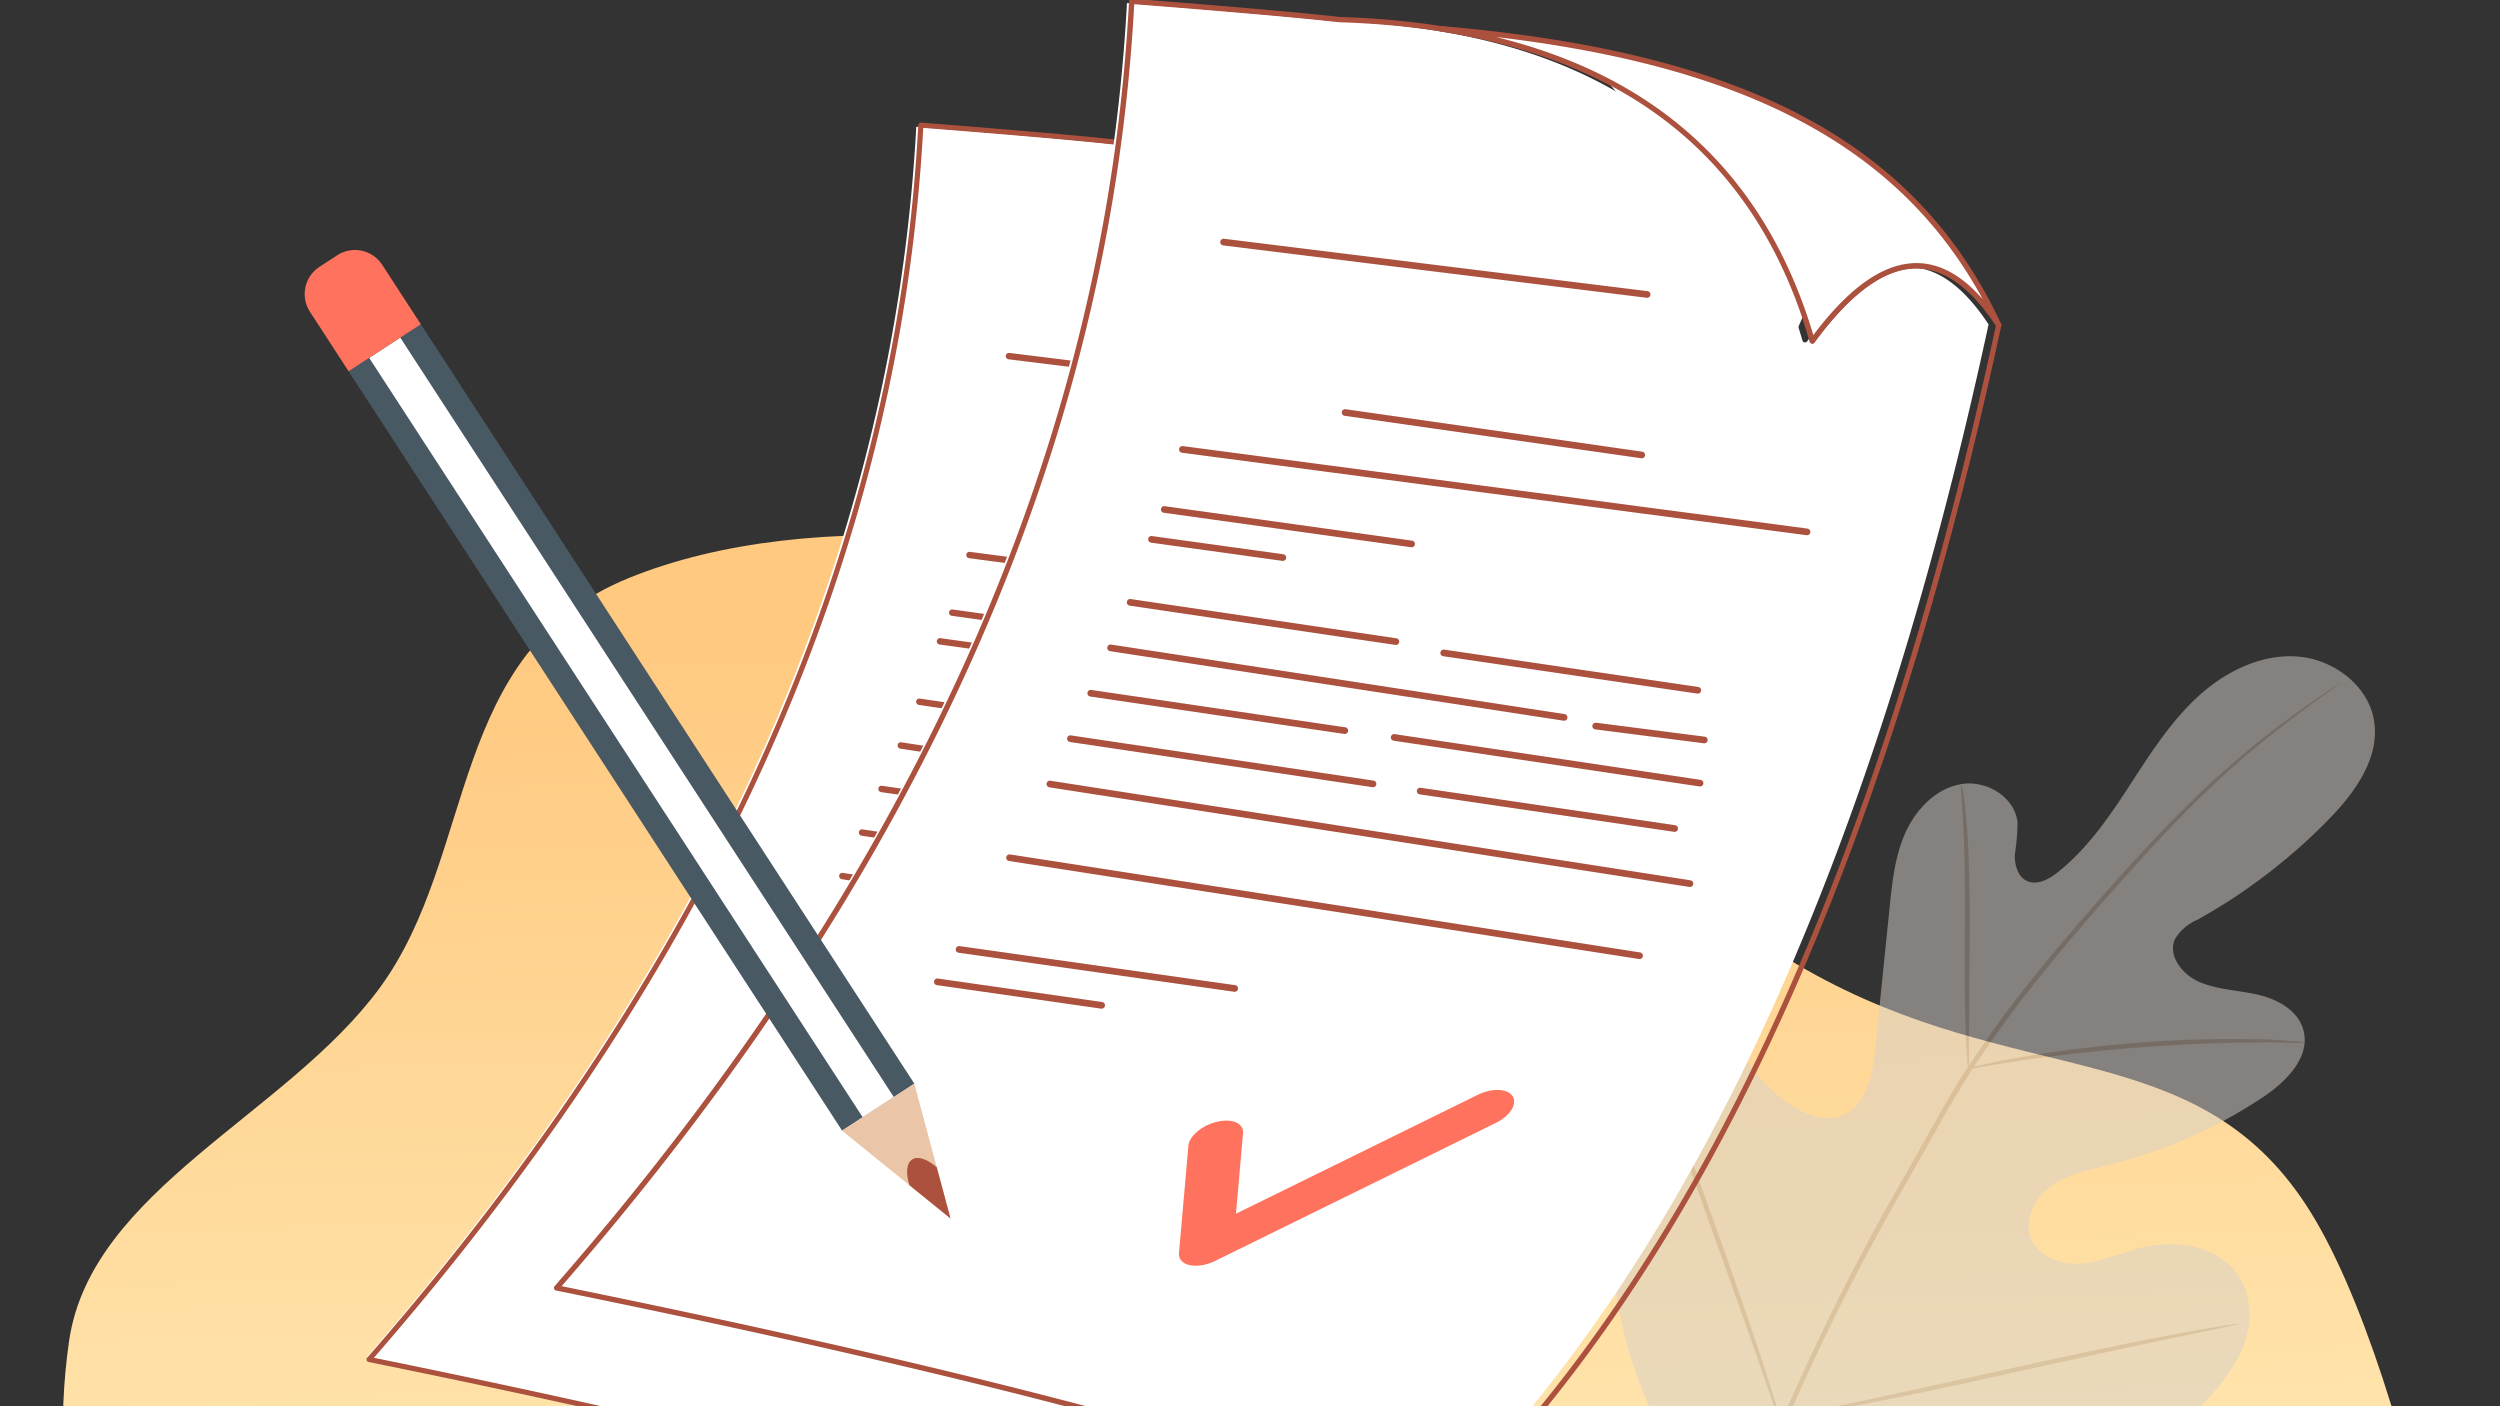 <svg width="320" height="180" fill="none" xmlns="http://www.w3.org/2000/svg"><rect width="100%" height="100%" fill="#333333" stroke="none"/><g clip-path="url(#a)"><path fill-rule="evenodd" clip-rule="evenodd" d="M320.685 240.417c-3.89 23.6-8.24 34.363-26.288 52.436-18.267 18.298-56.083 26.072-90.977 20.09-33.934-5.817-53.079-36.066-84.269-50.129-27.7-12.488-64.641-8.844-86.366-26.8-21.938-18.133-26.961-43.437-23.941-64.37 2.787-19.308 27.873-28.989 39.76-45.194 12.53-17.085 8.562-42.985 31.862-52.455 23.597-9.594 58.268-5.625 87.28 4.023 26.987 8.97 39.426 32.416 63.359 46.053 26.964 15.367 49.766 8.314 64.071 30.165 14.006 21.398 25.329 82.313 21.856 103.381l3.653-17.2Z" fill="url(#b)"/><g style="mix-blend-mode:multiply" opacity=".5" clip-path="url(#c)"><path d="M221.486 193.901c-15.665-13.588-17.144-35.867-14.344-55.449.466-3.269.476-6.765 2.362-9.471 1.887-2.706 5.748-4.286 8.558-2.587 2.322 1.412 3.087 4.355 4.199 6.843a19.208 19.208 0 0 0 6.949 8.177c1.985 1.314 4.507 2.252 6.7 1.343 2.979-1.264 3.773-5.135 4.11-8.394.616-6.093 1.231-12.176 1.857-18.259.337-3.269.685-6.597 2.045-9.579 1.36-2.982 3.921-5.629 7.137-6.162 3.216-.534 6.87 1.669 7.187 4.937a29.445 29.445 0 0 1-.347 4.069c-.06 1.363.417 2.963 1.668 3.446 1.25.484 2.68-.266 3.762-1.115 3.742-2.963 6.502-6.913 9.103-10.913s5.162-8.088 8.617-11.356c3.454-3.269 8.021-5.649 12.746-5.412 4.725.237 9.421 3.654 10.106 8.374.685 4.72-2.512 9.105-5.847 12.512a73.444 73.444 0 0 1-16.807 12.838 6.056 6.056 0 0 0-2.849 2.459c-.943 2.094.894 4.474 2.978 5.422 2.363 1.076 5.043 1.106 7.565 1.678 2.521.573 5.172 1.976 5.877 4.504.992 3.476-2.194 6.675-5.202 8.66a62.963 62.963 0 0 1-19.715 8.671c-2.512.622-5.133 1.116-7.257 2.597-2.124 1.481-3.623 4.286-2.7 6.705.923 2.42 3.871 3.486 6.442 3.298 2.572-.187 4.964-1.323 7.495-1.975 4.696-1.214 10.483-.276 12.906 3.951 1.618 2.745 1.409 6.31.119 9.243a24.243 24.243 0 0 1-5.847 7.535 63.705 63.705 0 0 1-28.967 15.938c-10.831 2.41-20.619 2.41-30.606-2.528Z" fill="#D6D0C9"/><path d="M227.93 182.131a294.666 294.666 0 0 1 15.069-30.228c1.479-2.598 2.938-5.175 4.358-7.713 1.439-2.538 2.869-5.046 4.418-7.416a146.857 146.857 0 0 1 9.668-13.105c3.276-4.019 6.532-7.712 9.61-11.149 3.077-3.437 6.006-6.577 8.805-9.322a117.723 117.723 0 0 1 14.146-11.999 122.01 122.01 0 0 1 4.15-2.854l1.102-.71a1.89 1.89 0 0 1 .387-.228 2.45 2.45 0 0 1-.358.277l-1.062.76a131.42 131.42 0 0 0-4.08 2.963 123.856 123.856 0 0 0-13.947 12.097c-2.77 2.765-5.679 5.925-8.736 9.352-3.058 3.426-6.294 7.149-9.55 11.169a147.46 147.46 0 0 0-9.599 13.075c-1.539 2.36-2.979 4.848-4.388 7.386-1.41 2.538-2.879 5.116-4.358 7.723a301.785 301.785 0 0 0-15.089 30.139" fill="#B8A697"/><path d="M251.943 136.773a6.916 6.916 0 0 1-.169-1.432 89.985 89.985 0 0 1-.189-3.901c-.119-3.298-.109-7.9-.089-12.887.02-4.987 0-9.569-.209-12.838a178.976 178.976 0 0 0-.208-3.9 5.719 5.719 0 0 1 0-1.432c.139.464.218.938.258 1.412.139.908.278 2.242.407 3.891.278 3.288.407 7.9.387 12.887-.02 4.987-.069 9.451-.089 12.838v3.901c.02.493 0 .977-.099 1.461ZM294.956 133.456a9.814 9.814 0 0 1-1.697 0c-1.092 0-2.671-.06-4.626 0-3.911 0-9.302.187-15.248.651-5.946.465-11.317 1.136-15.179 1.729-1.985.286-3.494.553-4.576.73a8.864 8.864 0 0 1-1.688.228 8.667 8.667 0 0 1 1.648-.465 83.992 83.992 0 0 1 4.547-.918c3.862-.701 9.232-1.432 15.198-1.916a151.993 151.993 0 0 1 15.298-.474c1.985 0 3.544.138 4.636.237.566 0 1.131.069 1.687.198ZM286.508 169.461a2.486 2.486 0 0 1-.585.168l-1.688.365-6.204 1.294c-5.242 1.086-12.469 2.676-20.45 4.444-7.981 1.767-15.228 3.298-20.499 4.276-2.631.494-4.765.879-6.245 1.106l-1.707.257a2.532 2.532 0 0 1-.606.049c.189-.089.388-.148.586-.178l1.688-.365 6.204-1.284c5.242-1.096 12.469-2.686 20.45-4.454 7.981-1.767 15.228-3.298 20.499-4.276 2.631-.494 4.765-.869 6.244-1.106l1.708-.247a2.1 2.1 0 0 1 .605-.049ZM228.524 184.027a2.496 2.496 0 0 1-.238-.553l-.576-1.62-2.054-5.965c-1.728-5.036-4.21-11.978-6.959-19.632-2.75-7.663-5.172-14.625-6.8-19.711-.814-2.538-1.47-4.592-1.877-6.024l-.466-1.649a2.41 2.41 0 0 1-.129-.592c.109.168.198.355.248.553l.576 1.619 2.045 5.965c1.737 5.036 4.219 11.979 6.969 19.632 2.749 7.653 5.172 14.625 6.8 19.711.814 2.538 1.459 4.592 1.876 6.024l.456 1.659c.07.188.11.385.129.592v-.009Z" fill="#B8A697"/></g><path fill-rule="evenodd" clip-rule="evenodd" d="M50.348 169.717a370.394 370.394 0 0 1-3.385 3.941c25.366 5.159 47.007 10.121 64.923 14.877 17.941 4.765 32.151 9.329 42.632 13.691 4.343-4.198 8.526-8.762 12.549-13.69 10.367-12.705 19.665-27.839 27.891-45.405 11.451-24.445 20.828-53.593 28.133-87.441-3.279-4.969-6.75-7.3-10.406-6.986-3.718.318-7.675 3.341-11.872 9.069a.33.33 0 0 1-.579-.102c-3.635-12.587-10.256-22.147-19.866-28.68-9.622-6.54-22.251-10.057-37.88-10.545l-.024-.004c-2.371-.265-5.687-.585-9.954-.96-4.161-.366-9.24-.783-15.228-1.253-1.468 27.239-8.075 53.99-19.811 80.25-11.11 24.854-26.819 49.265-47.123 73.24v-.002Z" fill="#fff"/><path fill-rule="evenodd" clip-rule="evenodd" d="M143.357 18.586c-2.368-.267-5.688-.59-9.953-.964-4.16-.366-9.24-.783-15.228-1.253-1.47 27.238-8.074 53.99-19.811 80.249-11.72 26.216-28.554 51.944-50.506 77.182 25.364 5.159 47.007 10.121 64.923 14.877 17.941 4.765 32.151 9.329 42.631 13.692 15.54-15.015 29.022-34.715 40.443-59.096 11.451-24.445 20.83-53.592 28.132-87.44-3.278-4.97-6.747-7.3-10.405-6.987-3.716.319-7.675 3.342-11.87 9.07a.33.33 0 0 1-.458.07.316.316 0 0 1-.121-.172c-3.633-12.587-10.256-22.148-19.867-28.68-9.621-6.54-22.25-10.057-37.879-10.545l-.026-.005-.005.002Zm-9.895-1.616c4.241.372 7.563.693 9.961.965 15.749.495 28.485 4.048 38.21 10.658 9.579 6.51 16.225 15.981 19.941 28.407 4.172-5.547 8.156-8.482 11.95-8.806 3.946-.337 7.641 2.129 11.087 7.395.046.07.064.16.046.248-7.32 33.96-16.724 63.199-28.207 87.716-11.494 24.535-25.074 44.348-40.738 59.441a.328.328 0 0 1-.353.066c-10.47-4.377-24.72-8.958-42.745-13.747-18.03-4.789-39.84-9.78-65.421-14.975a.327.327 0 0 1-.2-.54c22.089-25.325 39.013-51.141 50.77-77.441 11.751-26.29 18.341-53.07 19.774-80.337l.004-.026a.323.323 0 0 1 .349-.302c6.112.48 11.302.905 15.569 1.282l.003-.004Z" fill="#AB513E"/><path fill-rule="evenodd" clip-rule="evenodd" d="M176.23 25.76c13.078 15.835 19.056 29.86 17.937 42.08 2.582-5.156 4.66-9.623 6.237-13.404-4.533-13.123-12.591-22.681-24.174-28.675Z" fill="#fff"/><path fill-rule="evenodd" clip-rule="evenodd" d="M224.334 55.769c-10.638-22.848-32.361-33.308-68.553-36.393 7.731 1.204 14.548 3.333 20.45 6.386 11.582 5.994 19.64 15.553 24.174 28.675a68.647 68.647 0 0 1 1.04 3.285c8.511-11.62 16.143-12.27 22.89-1.955l-.001.002Z" fill="#fff"/><path fill-rule="evenodd" clip-rule="evenodd" d="M222.376 52.609c-5.258-9.679-12.784-16.913-22.887-22.155-9.786-5.078-21.991-8.293-36.892-10.057 1.433.352 2.83.74 4.191 1.166 3.426 1.07 6.624 2.372 9.589 3.907 5.829 3.017 10.774 6.933 14.832 11.745 4.055 4.81 7.224 10.517 9.503 17.116.185.536.366 1.081.54 1.636.109.341.215.686.319 1.032 4.172-5.547 8.156-8.482 11.951-8.806 3.105-.267 6.057 1.206 8.854 4.416ZM199.792 29.87c11.342 5.886 19.477 14.255 24.827 25.738a.328.328 0 0 1-.56.34c-3.301-5.048-6.796-7.416-10.481-7.1-3.714.318-7.668 3.336-11.862 9.057a.329.329 0 0 1-.589-.093 67.023 67.023 0 0 0-1.033-3.269c-2.252-6.523-5.383-12.16-9.383-16.905-3.999-4.747-8.879-8.608-14.631-11.585-2.934-1.518-6.096-2.808-9.485-3.866-3.388-1.058-7.002-1.887-10.841-2.485a.327.327 0 0 1-.298-.356.325.325 0 0 1 .355-.299c18.136 1.546 32.656 4.944 43.981 10.821v.002ZM129.099 45.99a.408.408 0 0 1-.354-.458.409.409 0 0 1 .456-.357l52.012 6.433a.408.408 0 0 1 .354.458.41.41 0 0 1-.457.357l-52.011-6.433ZM144.014 66.918a.411.411 0 0 1-.347-.464.411.411 0 0 1 .463-.347l36.421 5.211a.41.41 0 1 1-.119.81l-36.418-5.21ZM124.04 71.45a.41.41 0 0 1 .109-.814l76.702 10.129a.41.41 0 0 1-.109.814l-76.702-10.13ZM121.827 78.825a.408.408 0 1 1 .116-.809l30.383 4.236a.408.408 0 1 1-.114.81l-30.385-4.237ZM120.238 82.493a.41.41 0 0 1 .116-.81l16.148 2.238a.41.41 0 0 1-.114.811l-16.15-2.24ZM117.615 90.23a.41.41 0 0 1 .121-.812l32.665 4.827a.411.411 0 0 1-.121.812l-32.663-4.826h-.002ZM156.118 96.44a.41.41 0 0 1 .121-.813l31.228 4.595a.41.41 0 1 1-.123.812l-31.226-4.595ZM115.208 95.817a.41.41 0 0 1 .127-.808l55.724 8.544a.412.412 0 0 1 .342.467.412.412 0 0 1-.468.342l-55.725-8.542v-.002ZM112.776 101.39a.409.409 0 1 1 .12-.81l31.228 4.593a.411.411 0 0 1-.121.814l-31.228-4.595.001-.002ZM110.277 106.971a.412.412 0 0 1-.343-.467.412.412 0 0 1 .467-.342l37.156 5.55a.41.41 0 1 1-.122.81l-37.158-5.551ZM107.757 112.54a.41.41 0 0 1 .127-.811l78.604 12.233a.41.41 0 0 1-.125.812l-78.604-12.234h-.002ZM174.792 105.423a.41.41 0 0 1 .104-.814l13.346 1.711a.41.41 0 0 1-.104.813l-13.344-1.709-.002-.001ZM150.034 106.816a.409.409 0 1 1 .124-.809l37.567 5.616a.41.41 0 0 1-.124.81l-37.567-5.617ZM153.247 113.409a.41.41 0 0 1 .123-.812l31.228 4.595a.41.41 0 0 1-.121.812l-31.228-4.595h-.002ZM102.801 121.588a.41.41 0 1 1 .127-.809l77.367 12.034a.41.41 0 1 1-.126.809l-77.368-12.034ZM96.607 132.851a.41.41 0 0 1 .117-.813l33.856 4.797c.222.032.379.24.347.464a.41.41 0 0 1-.463.347l-33.857-4.795ZM93.942 136.832a.412.412 0 0 1-.347-.465.412.412 0 0 1 .465-.347l20.172 2.886a.413.413 0 0 1 .347.465.413.413 0 0 1-.465.347l-20.172-2.888v.002Z" fill="#AB513E"/><path fill-rule="evenodd" clip-rule="evenodd" d="m131.38 149.192 24.405 6.204c1.033.263 1.187 1.199.34 2.084l-19.971 20.915c-.845.884-2.379 1.394-3.411 1.131l-24.405-6.206c-1.032-.262-1.186-1.199-.341-2.084l19.97-20.915c.847-.884 2.381-1.394 3.413-1.129Z" fill="#fff"/><path fill-rule="evenodd" clip-rule="evenodd" d="m128.287 170.61 24.286-11.939 10.008-4.922c1.752-.858 2.673-2.329 2.06-3.28-.614-.953-2.53-1.026-4.28-.168l-9.13 4.49-20.562 10.109.864-9.88c.109-1.209-1.303-1.846-3.159-1.418-1.852.426-3.444 1.754-3.551 2.964l-1.152 13.167c-.108 1.211 1.307 1.847 3.161 1.421a6.026 6.026 0 0 0 1.457-.544h-.002Z" fill="#AB513E"/><path fill-rule="evenodd" clip-rule="evenodd" d="M74.483 160.375a366.71 366.71 0 0 1-3.528 4.108c26.44 5.378 48.997 10.55 67.671 15.507 18.7 4.967 33.512 9.724 44.436 14.271 4.527-4.376 8.888-9.133 13.081-14.27 10.805-13.242 20.497-29.017 29.071-47.326 11.936-25.48 21.71-55.862 29.323-91.143-3.417-5.179-7.035-7.608-10.845-7.281-3.876.331-8.001 3.483-12.375 9.452a.343.343 0 0 1-.604-.105c-3.789-13.12-10.69-23.085-20.707-29.894-10.029-6.817-23.192-10.483-39.483-10.992l-.025-.004c-2.471-.277-5.927-.61-10.375-1-4.337-.382-9.631-.817-15.872-1.307-1.531 28.392-8.417 56.276-20.651 83.646-11.579 25.907-27.953 51.352-49.117 76.34v-.002Z" fill="#fff"/><path fill-rule="evenodd" clip-rule="evenodd" d="M171.43 2.848c-2.469-.278-5.929-.614-10.375-1.005A1748.85 1748.85 0 0 0 145.183.537c-1.533 28.391-8.417 56.276-20.65 83.646-12.216 27.326-29.763 54.142-52.644 80.449 26.438 5.377 48.997 10.549 67.671 15.507 18.7 4.966 33.512 9.723 44.436 14.27 16.197-15.65 30.25-36.184 42.155-61.596 11.935-25.48 21.711-55.86 29.323-91.142-3.418-5.18-7.034-7.608-10.846-7.282-3.873.332-8 3.483-12.373 9.453a.343.343 0 0 1-.604-.106c-3.786-13.12-10.689-23.084-20.707-29.893C200.916 7.026 187.752 3.36 171.461 2.85l-.027-.004-.004.001Zm-10.314-1.684c4.42.388 7.883.722 10.383 1.006 16.415.516 29.69 4.22 39.827 11.109 9.984 6.786 16.911 16.657 20.784 29.61 4.349-5.783 8.502-8.842 12.457-9.18 4.113-.35 7.964 2.22 11.556 7.708a.343.343 0 0 1 .047.26c-7.63 35.397-17.432 65.872-29.401 91.428-11.98 25.573-26.134 46.225-42.462 61.957a.342.342 0 0 1-.367.068c-10.913-4.562-25.767-9.337-44.555-14.328-18.792-4.992-41.526-10.194-68.19-15.61a.342.342 0 0 1-.208-.563c23.023-26.396 40.664-53.304 52.918-80.718 12.249-27.402 19.118-55.317 20.611-83.737l.004-.027a.337.337 0 0 1 .365-.315c6.37.5 11.78.943 16.228 1.335l.003-.003Z" fill="#AB513E"/><path fill-rule="evenodd" clip-rule="evenodd" d="M205.694 10.326c13.631 16.504 19.862 31.123 18.696 43.86 2.691-5.374 4.857-10.03 6.502-13.97-4.726-13.679-13.125-23.642-25.198-29.89Z" fill="#fff"/><path fill-rule="evenodd" clip-rule="evenodd" d="M255.834 41.604C244.745 17.79 222.103 6.887 184.379 3.671c8.058 1.255 15.164 3.474 21.315 6.656 12.073 6.248 20.472 16.211 25.197 29.89.385 1.116.747 2.259 1.085 3.423 8.87-12.111 16.826-12.788 23.858-2.038v.002Z" fill="#fff"/><path fill-rule="evenodd" clip-rule="evenodd" d="M253.793 38.31c-5.481-10.088-13.325-17.628-23.856-23.092-10.2-5.292-22.921-8.643-38.454-10.482 1.495.367 2.951.77 4.369 1.215 3.571 1.116 6.905 2.473 9.995 4.073 6.076 3.144 11.231 7.226 15.46 12.241 4.227 5.015 7.529 10.963 9.905 17.841.193.559.381 1.127.563 1.705.114.356.224.715.333 1.076 4.348-5.782 8.501-8.841 12.456-9.179 3.237-.279 6.314 1.257 9.229 4.603Zm-23.54-23.7c11.822 6.134 20.302 14.858 25.878 26.827a.344.344 0 0 1-.111.454.343.343 0 0 1-.473-.1c-3.44-5.261-7.084-7.73-10.924-7.401-3.871.332-7.993 3.478-12.365 9.441a.339.339 0 0 1-.188.139.345.345 0 0 1-.425-.235 72.25 72.25 0 0 0-1.077-3.408c-2.348-6.8-5.61-12.675-9.78-17.62-4.168-4.948-9.255-8.973-15.25-12.076-3.059-1.582-6.354-2.926-9.887-4.03-3.531-1.103-7.299-1.966-11.299-2.59a.342.342 0 1 1 .059-.682c18.904 1.611 34.038 5.153 45.842 11.279v.002ZM156.568 31.412a.424.424 0 0 1-.369-.478.426.426 0 0 1 .476-.372l54.212 6.705c.235.03.401.244.369.478a.426.426 0 0 1-.476.371l-54.212-6.704ZM172.114 53.225a.429.429 0 0 1-.362-.483.43.43 0 0 1 .483-.362l37.962 5.432a.427.427 0 1 1-.123.845l-37.96-5.432ZM151.294 57.95a.428.428 0 0 1 .113-.849l79.949 10.558a.427.427 0 0 1-.113.848l-79.949-10.558ZM148.988 65.636a.426.426 0 1 1 .121-.842l31.669 4.414a.428.428 0 0 1-.119.845l-31.671-4.416ZM147.332 69.46a.426.426 0 1 1 .121-.845l16.831 2.334a.427.427 0 0 1-.119.845l-16.833-2.334ZM144.598 77.525a.427.427 0 1 1 .126-.847l34.047 5.031a.429.429 0 0 1-.126.846l-34.045-5.03h-.002ZM184.731 83.996a.427.427 0 0 1 .126-.846l32.549 4.79a.428.428 0 0 1-.128.845l-32.547-4.788ZM142.089 83.348a.426.426 0 0 1-.354-.488.425.425 0 0 1 .486-.355l58.083 8.906a.428.428 0 0 1-.132.843l-58.083-8.904v-.002ZM139.553 89.157a.426.426 0 1 1 .125-.845l32.55 4.788a.43.43 0 0 1-.126.848l-32.549-4.79v-.001ZM136.949 94.975a.429.429 0 0 1-.357-.487.429.429 0 0 1 .486-.357l38.729 5.785a.43.43 0 0 1 .359.487.428.428 0 0 1-.487.357l-38.73-5.785ZM134.322 100.778a.427.427 0 0 1 .132-.845l81.932 12.751a.428.428 0 0 1-.13.846l-81.932-12.751-.002-.001ZM204.194 93.36a.428.428 0 0 1 .11-.85l13.91 1.785a.427.427 0 0 1-.108.847l-13.91-1.781h-.002ZM178.388 94.812a.428.428 0 0 1-.357-.486.428.428 0 0 1 .487-.357l39.157 5.854a.427.427 0 0 1-.13.844l-39.157-5.855ZM181.738 101.684a.428.428 0 1 1 .127-.846l32.55 4.789a.427.427 0 0 1-.126.847l-32.549-4.79h-.002ZM129.157 110.21a.426.426 0 1 1 .131-.843l80.642 12.543a.43.43 0 0 1 .357.489.425.425 0 0 1-.488.354l-80.642-12.543ZM122.701 121.949a.427.427 0 0 1 .121-.847l35.29 5a.427.427 0 0 1-.122.845l-35.289-4.998ZM119.922 126.099a.43.43 0 0 1-.362-.485.43.43 0 0 1 .485-.362l21.026 3.008a.431.431 0 0 1 .362.485.431.431 0 0 1-.485.362l-21.026-3.01v.002Z" fill="#AB513E"/><path fill-rule="evenodd" clip-rule="evenodd" d="m158.946 138.982 25.438 6.467c1.076.274 1.237 1.25.354 2.172l-20.816 21.801c-.881.921-2.479 1.453-3.555 1.179l-25.438-6.469c-1.076-.274-1.237-1.25-.356-2.173l20.816-21.8c.882-.921 2.481-1.453 3.557-1.177Z" fill="#fff"/><path fill-rule="evenodd" clip-rule="evenodd" d="m155.722 161.307 25.314-12.445 10.432-5.129c1.825-.895 2.785-2.429 2.147-3.419-.64-.994-2.638-1.07-4.461-.175l-9.516 4.679-21.433 10.537.901-10.298c.113-1.26-1.358-1.924-3.293-1.478-1.93.444-3.59 1.829-3.701 3.089l-1.202 13.724c-.111 1.263 1.363 1.926 3.295 1.482a6.282 6.282 0 0 0 1.519-.567h-.002Z" fill="#FF725E"/><path fill-rule="evenodd" clip-rule="evenodd" d="M94.459 118.523s3.656 1.487 3.94 1.852c.286.364.67 2.396.433 2.927-.24.531-1.694 1.077-2.11.968-.418-.113-.323-1.079-.654-1.39-.331-.311-.683-.459-.96-.618-.526-.305-1.47-1.087-1.47-1.087l.82-2.654v.002Z" fill="#F9AF79"/><path d="m53.865 41.504-9.248 6.015 63.172 97.2 9.248-6.015-63.172-97.2Z" fill="#495963"/><path d="m51.233 43.213-3.982 2.59 63.172 97.2 3.981-2.589-63.171-97.2Z" fill="#fff"/><path fill-rule="evenodd" clip-rule="evenodd" d="m107.784 144.731 13.884 11.239-4.634-17.254-9.25 6.015Z" fill="#EAC5A7"/><path fill-rule="evenodd" clip-rule="evenodd" d="m53.87 41.509-4.958-7.627a4.153 4.153 0 0 0-5.73-1.216l-2.302 1.498a4.157 4.157 0 0 0-1.215 5.731l4.955 7.627 9.248-6.013h.002Z" fill="#FF725E"/><path fill-rule="evenodd" clip-rule="evenodd" d="m119.909 149.424 1.759 6.545-5.266-4.264c-.473-1.532-.382-2.808.357-3.291.739-.481 1.944-.044 3.152 1.008l-.002.002Z" fill="#AB513E"/></g><defs><clipPath id="a"><path fill="#fff" d="M0 0h320v180H0z"/></clipPath><clipPath id="c"><path fill="#fff" transform="translate(206 84)" d="M0 0h98v114H0z"/></clipPath><linearGradient id="b" x1="211.735" y1="80.106" x2="215.236" y2="223.137" gradientUnits="userSpaceOnUse"><stop stop-color="#FFC980"/><stop offset="1" stop-color="#FFEEBC"/></linearGradient></defs></svg>
